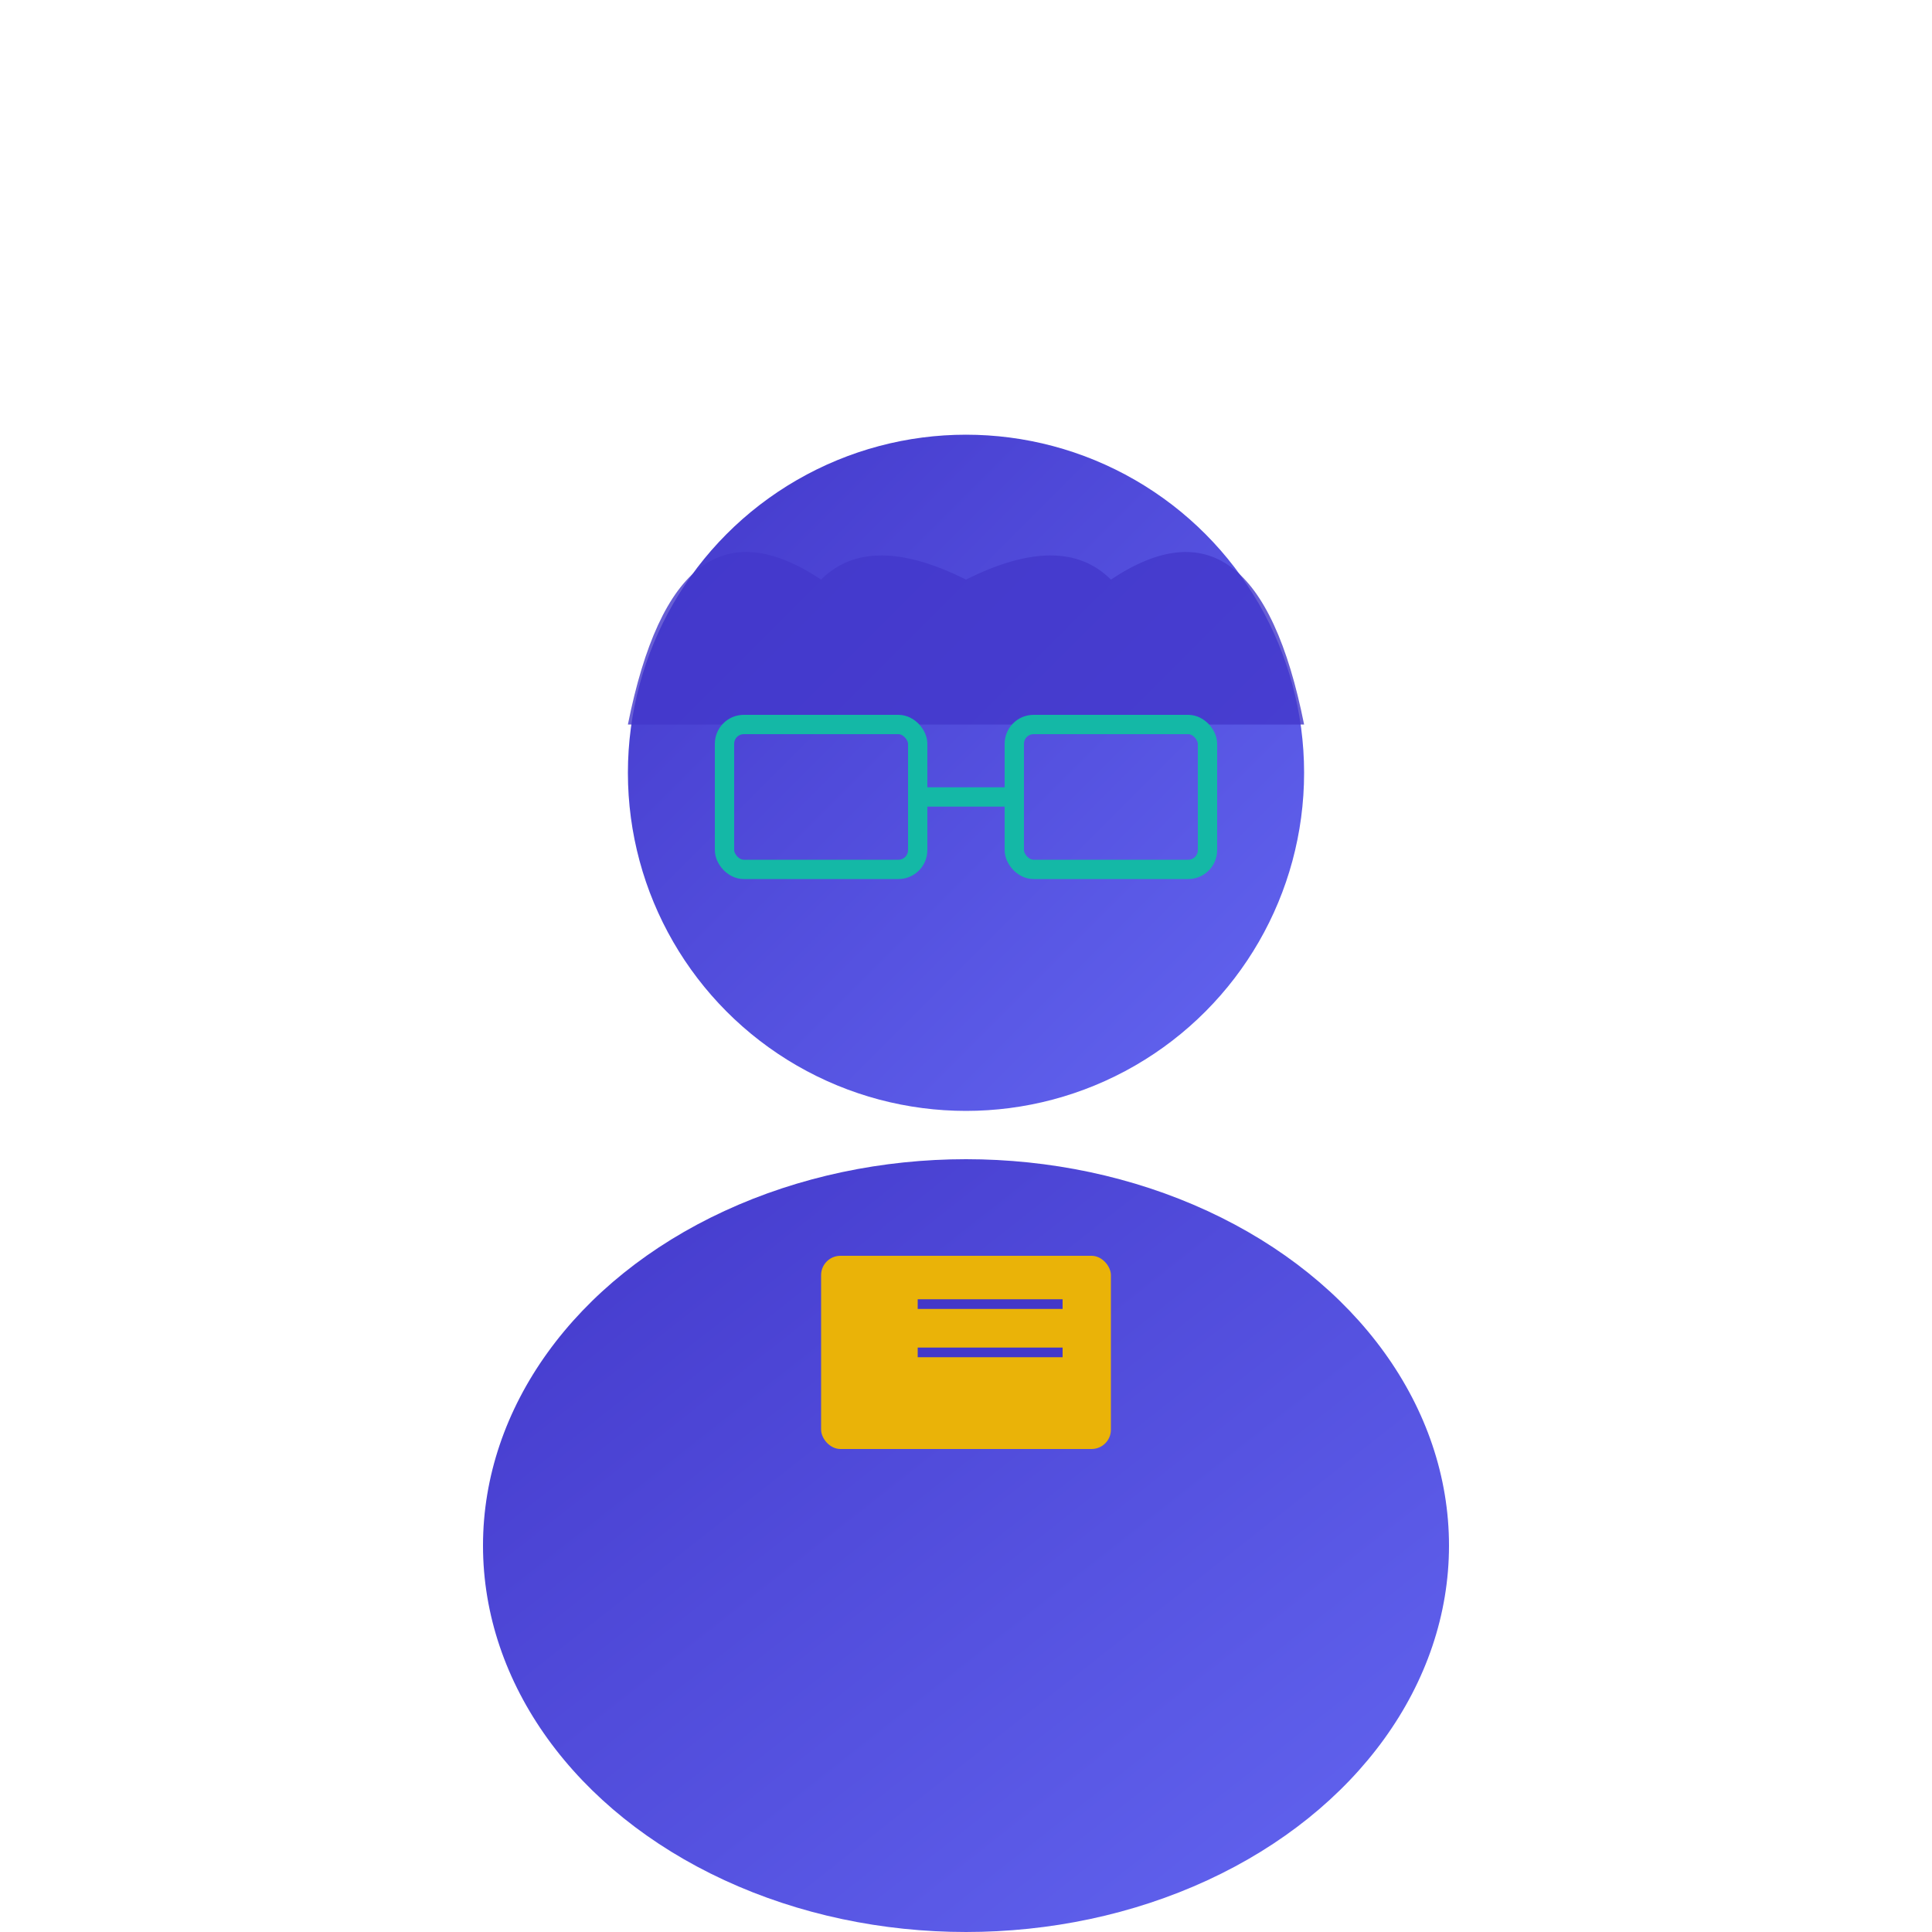 <svg xmlns="http://www.w3.org/2000/svg" viewBox="0 0 200 200" fill="none">
  <defs>
    <linearGradient id="mikhailGradient" x1="0%" y1="0%" x2="100%" y2="100%">
      <stop offset="0%" style="stop-color:#4338CA;stop-opacity:1" />
      <stop offset="100%" style="stop-color:#6366F1;stop-opacity:1" />
    </linearGradient>
  </defs>

  <!-- Голова -->
  <circle cx="100" cy="80" r="35" fill="url(#mikhailGradient)"/>

  <!-- Тело -->
  <ellipse cx="100" cy="160" rx="50" ry="40" fill="url(#mikhailGradient)"/>

  <!-- Волосы -->
  <path d="M 65 75 Q 70 50, 85 60 Q 90 55, 100 60 Q 110 55, 115 60 Q 130 50, 135 75" fill="#4338CA" opacity="0.8"/>

  <!-- Очки (книжные мотивы) -->
  <rect x="75" y="75" width="20" height="15" rx="2" fill="none" stroke="#14B8A6" stroke-width="2"/>
  <rect x="105" y="75" width="20" height="15" rx="2" fill="none" stroke="#14B8A6" stroke-width="2"/>
  <line x1="95" y1="82.5" x2="105" y2="82.5" stroke="#14B8A6" stroke-width="2"/>

  <!-- Книга в руках -->
  <rect x="85" y="130" width="30" height="20" rx="2" fill="#EAB308"/>
  <line x1="95" y1="135" x2="110" y2="135" stroke="#4338CA" stroke-width="1"/>
  <line x1="95" y1="140" x2="110" y2="140" stroke="#4338CA" stroke-width="1"/>
</svg>
